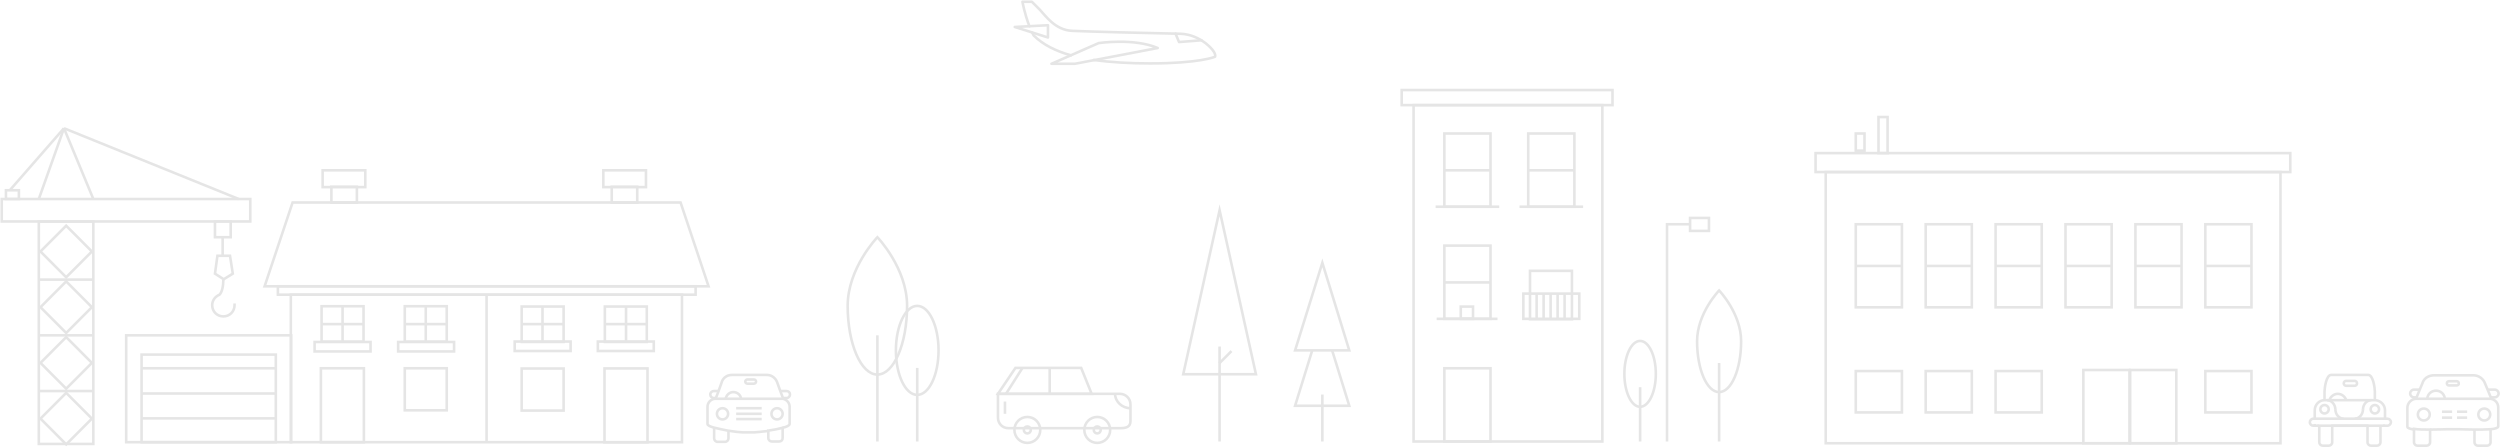 <svg width="961" height="172" viewBox="0 0 961 172" fill="none" xmlns="http://www.w3.org/2000/svg"><path d="M111.929 128.899H48.507V169.98H111.929V128.899Z" stroke="#E5E5E5" stroke-miterlimit="10" /><path d="M106.016 136.307H54.419V169.98H106.016V136.307Z" stroke="#E5E5E5" stroke-miterlimit="10" /><path d="M54.419 141.56H105.882" stroke="#E5E5E5" stroke-miterlimit="10" /><path d="M54.419 151.258H105.882" stroke="#E5E5E5" stroke-miterlimit="10" /><path d="M54.419 160.821H105.882" stroke="#E5E5E5" stroke-miterlimit="10" /><path d="M262.152 113.275H111.794V169.98H262.152V113.275Z" stroke="#E5E5E5" stroke-miterlimit="10" /><path d="M267.392 110.042H106.823V113.275H267.392V110.042Z" stroke="#E5E5E5" stroke-miterlimit="10" /><path d="M272.364 110.042H101.717L112.466 77.851H261.615L272.364 110.042Z" stroke="#E5E5E5" stroke-miterlimit="10" /><path d="M139.877 141.56H123.35V169.98H139.877V141.56Z" stroke="#E5E5E5" stroke-miterlimit="10" /><path d="M187.04 113.275V169.98" stroke="#E5E5E5" stroke-miterlimit="10" /><path d="M137.19 71.79H127.381V77.851H137.19V71.79Z" stroke="#E5E5E5" stroke-miterlimit="10" /><path d="M140.415 65.46H124.022V71.925H140.415V65.46Z" stroke="#E5E5E5" stroke-miterlimit="10" /><path d="M244.953 71.79H235.144V77.851H244.953V71.79Z" stroke="#E5E5E5" stroke-miterlimit="10" /><path d="M248.312 65.46H231.919V71.925H248.312V65.46Z" stroke="#E5E5E5" stroke-miterlimit="10" /><path d="M171.722 141.56H155.598V157.723H171.722V141.56Z" stroke="#E5E5E5" stroke-miterlimit="10" /><path d="M171.722 117.72H155.598V131.323H171.722V117.72Z" stroke="#E5E5E5" stroke-miterlimit="10" /><path d="M174.544 131.458H153.045V135.095H174.544V131.458Z" stroke="#E5E5E5" stroke-miterlimit="10" /><path d="M139.743 117.72H123.619V131.323H139.743V117.72Z" stroke="#E5E5E5" stroke-miterlimit="10" /><path d="M142.43 131.458H120.931V135.095H142.43V131.458Z" stroke="#E5E5E5" stroke-miterlimit="10" /><path d="M131.681 131.458V117.72" stroke="#E5E5E5" stroke-miterlimit="10" /><path d="M123.619 124.589H139.743" stroke="#E5E5E5" stroke-miterlimit="10" /><path d="M163.66 131.458V117.72" stroke="#E5E5E5" stroke-miterlimit="10" /><path d="M155.598 124.589H171.722" stroke="#E5E5E5" stroke-miterlimit="10" /><path d="M232.367 170.042L248.895 170.042L248.895 141.623L232.367 141.623L232.367 170.042Z" stroke="#E5E5E5" stroke-miterlimit="10" /><path d="M200.532 157.82L216.656 157.82L216.656 141.657L200.532 141.657L200.532 157.82Z" stroke="#E5E5E5" stroke-miterlimit="10" /><path d="M200.532 131.431L216.656 131.431L216.656 117.827L200.532 117.827L200.532 131.431Z" stroke="#E5E5E5" stroke-miterlimit="10" /><path d="M197.844 134.927L219.343 134.927L219.343 131.29L197.844 131.29L197.844 134.927Z" stroke="#E5E5E5" stroke-miterlimit="10" /><path d="M232.502 131.431L248.626 131.431L248.626 117.827L232.502 117.827L232.502 131.431Z" stroke="#E5E5E5" stroke-miterlimit="10" /><path d="M229.814 134.927L251.313 134.927L251.313 131.29L229.814 131.29L229.814 134.927Z" stroke="#E5E5E5" stroke-miterlimit="10" /><path d="M240.653 131.458V117.72" stroke="#E5E5E5" stroke-miterlimit="10" /><path d="M248.715 124.589H232.591" stroke="#E5E5E5" stroke-miterlimit="10" /><path d="M208.539 131.458V117.72" stroke="#E5E5E5" stroke-miterlimit="10" /><path d="M216.601 124.589H200.477" stroke="#E5E5E5" stroke-miterlimit="10" /><path d="M35.876 85.124H14.915V170.653H35.876V85.124Z" stroke="#E5E5E5" stroke-miterlimit="10" /><path d="M25.436 86.762L15.555 96.667L25.436 106.572L35.317 96.667L25.436 86.762Z" stroke="#E5E5E5" stroke-miterlimit="10" /><path d="M25.438 108.177L15.557 118.082L25.438 127.987L35.32 118.082L25.438 108.177Z" stroke="#E5E5E5" stroke-miterlimit="10" /><path d="M25.441 129.592L15.559 139.497L25.441 149.402L35.322 139.497L25.441 129.592Z" stroke="#E5E5E5" stroke-miterlimit="10" /><path d="M25.443 151.007L15.561 160.912L25.443 170.817L35.324 160.912L25.443 151.007Z" stroke="#E5E5E5" stroke-miterlimit="10" /><path d="M14.915 107.483H35.876" stroke="#E5E5E5" stroke-miterlimit="10" /><path d="M14.915 128.899H35.876" stroke="#E5E5E5" stroke-miterlimit="10" /><path d="M14.915 150.315H35.876" stroke="#E5E5E5" stroke-miterlimit="10" /><path d="M96.207 76.504H0.672V85.125H96.207V76.504Z" stroke="#E5E5E5" stroke-miterlimit="10" /><path d="M14.915 76.504L24.589 49.297" stroke="#E5E5E5" stroke-miterlimit="10" /><path d="M35.876 76.504L24.589 49.297" stroke="#E5E5E5" stroke-miterlimit="10" /><path d="M7.256 73.137H2.284V76.504H7.256V73.137Z" stroke="#E5E5E5" stroke-miterlimit="10" /><path d="M24.589 49.297L3.762 73.137" stroke="#E5E5E5" stroke-miterlimit="10" /><path d="M91.773 76.504L24.589 49.297" stroke="#E5E5E5" stroke-miterlimit="10" /><path d="M88.683 85.124H82.636V91.186H88.683V85.124Z" stroke="#E5E5E5" stroke-miterlimit="10" /><path d="M85.592 98.324V91.186" stroke="#E5E5E5" stroke-miterlimit="10" /><path d="M89.489 105.193L85.996 107.349L82.636 105.193L83.577 98.324H88.414L89.489 105.193Z" stroke="#E5E5E5" stroke-miterlimit="10" /><path d="M90.161 116.642C90.161 116.912 90.161 117.046 90.161 117.316C90.161 119.74 88.28 121.626 85.861 121.626C83.443 121.626 81.561 119.74 81.561 117.316C81.561 115.43 82.771 113.948 84.383 113.275C85.324 112.332 85.861 110.042 85.861 107.349" stroke="#E5E5E5" stroke-miterlimit="10" /><path d="M300.178 150.315H302.328C303.134 150.315 303.672 150.854 303.672 151.662C303.672 152.335 303.134 153.009 302.328 153.009H300.984" stroke="#E5E5E5" stroke-miterlimit="10" /><path d="M276.126 150.315H274.379C273.708 150.315 273.036 150.854 273.036 151.662C273.036 152.335 273.573 153.009 274.379 153.009H275.32" stroke="#E5E5E5" stroke-miterlimit="10" /><path d="M280.023 165.535V168.498C280.023 169.171 279.485 169.845 278.679 169.845H275.858C275.051 169.845 274.514 169.171 274.514 168.498V164.457" stroke="#E5E5E5" stroke-miterlimit="10" /><path d="M300.85 153.413C300.85 153.278 300.984 153.278 300.984 153.143C300.984 153.009 300.984 153.009 300.984 153.009L300.044 150.584L298.834 147.217C298.834 147.217 298.028 144.119 294.669 144.119H281.501C277.873 144.119 277.336 147.217 277.336 147.217L276.126 150.584L275.186 153.009V153.143C275.186 153.278 275.186 153.278 275.186 153.413" stroke="#E5E5E5" stroke-miterlimit="10" /><path d="M300.85 164.457V168.363C300.85 169.171 300.313 169.71 299.506 169.71H296.685C296.013 169.71 295.341 169.171 295.341 168.363V165.535C297.222 165.265 299.372 164.861 300.85 164.457Z" stroke="#E5E5E5" stroke-miterlimit="10" /><path d="M278.948 153.278C279.217 151.796 280.426 150.719 281.904 150.719C283.382 150.719 284.726 151.796 284.86 153.278" stroke="#E5E5E5" stroke-miterlimit="10" /><path d="M300.85 164.457C302.462 164.053 303.537 163.515 303.537 162.976V156.376C303.537 154.76 302.328 153.547 300.85 153.278C300.716 153.278 300.581 153.278 300.313 153.278H284.86H278.814H275.186H275.051C273.305 153.278 271.961 154.76 271.961 156.376V162.976C271.961 163.515 272.901 163.919 274.245 164.323C275.723 164.727 277.873 165.131 279.754 165.535C282.307 165.939 284.726 166.208 285.532 166.208H289.832C290.504 166.208 292.788 165.939 295.207 165.67" stroke="#E5E5E5" stroke-miterlimit="10" /><path d="M289.832 147.486H287.279C286.876 147.486 286.473 147.082 286.473 146.678C286.473 146.274 286.876 145.87 287.279 145.87H289.832C290.235 145.87 290.638 146.274 290.638 146.678C290.638 147.082 290.235 147.486 289.832 147.486Z" stroke="#E5E5E5" stroke-miterlimit="10" /><path d="M277.739 161.225C278.926 161.225 279.889 160.26 279.889 159.07C279.889 157.879 278.926 156.915 277.739 156.915C276.551 156.915 275.589 157.879 275.589 159.07C275.589 160.26 276.551 161.225 277.739 161.225Z" stroke="#E5E5E5" stroke-miterlimit="10" /><path d="M298.7 161.225C299.887 161.225 300.85 160.26 300.85 159.07C300.85 157.879 299.887 156.915 298.7 156.915C297.513 156.915 296.55 157.879 296.55 159.07C296.55 160.26 297.513 161.225 298.7 161.225Z" stroke="#E5E5E5" stroke-miterlimit="10" /><path d="M891.532 163.649V164.053V169.98C891.532 170.788 892.204 171.327 892.875 171.327H895.16C895.832 171.327 896.503 170.788 896.503 169.98V165.265V163.784" stroke="#E5E5E5" stroke-miterlimit="10" /><path d="M915.046 163.649V164.188V169.98C915.046 170.788 914.374 171.327 913.702 171.327H911.418C910.746 171.327 910.074 170.788 910.074 169.98V165.265V163.649" stroke="#E5E5E5" stroke-miterlimit="10" /><path d="M282.979 156.915H292.788" stroke="#E5E5E5" stroke-miterlimit="10" /><path d="M282.979 159.07H292.788" stroke="#E5E5E5" stroke-miterlimit="10" /><path d="M282.979 161.09H292.788" stroke="#E5E5E5" stroke-miterlimit="10" /><path d="M893.547 153.817V150.584C893.547 149.103 894.219 144.119 896.1 144.119C897.981 144.119 908.462 144.119 910.343 144.119C912.224 144.119 912.896 149.103 912.896 150.584V153.817" stroke="#E5E5E5" stroke-miterlimit="10" /><path d="M896.1 163.649H896.369H910.074H910.478" stroke="#E5E5E5" stroke-miterlimit="10" /><path d="M916.793 163.38C916.659 163.515 916.524 163.515 916.39 163.649" stroke="#E5E5E5" stroke-miterlimit="10" /><path d="M891.532 163.918C891.263 163.784 890.994 163.649 890.726 163.514" stroke="#E5E5E5" stroke-miterlimit="10" /><path d="M895.428 153.951V153.817C895.832 152.47 897.175 151.392 898.653 151.392C900.131 151.392 901.475 152.47 901.878 153.817" stroke="#E5E5E5" stroke-miterlimit="10" /><path d="M905.103 148.294H901.878C901.341 148.294 900.938 147.89 900.938 147.352C900.938 146.813 901.341 146.409 901.878 146.409H905.103C905.64 146.409 906.043 146.813 906.043 147.352C906.043 147.89 905.64 148.294 905.103 148.294Z" stroke="#E5E5E5" stroke-miterlimit="10" /><path d="M889.785 163.649V162.976" stroke="#E5E5E5" stroke-miterlimit="10" /><path d="M916.793 163.649V163.38" stroke="#E5E5E5" stroke-miterlimit="10" /><path d="M916.793 160.955V157.723C916.793 155.568 915.046 153.951 913.031 153.817C913.031 153.817 913.031 153.817 912.896 153.817H911.553H902.012H895.563H894.622H893.682C893.682 153.817 893.682 153.817 893.547 153.817C891.532 153.817 889.785 155.568 889.785 157.723V160.955" stroke="#E5E5E5" stroke-miterlimit="10" /><path d="M917.734 163.649H889.247C888.576 163.649 887.904 163.11 887.904 162.302C887.904 161.629 888.441 160.955 889.247 160.955H917.734C918.405 160.955 919.077 161.494 919.077 162.302C919.077 162.976 918.405 163.649 917.734 163.649Z" stroke="#E5E5E5" stroke-miterlimit="10" /><path d="M893.547 158.935C894.438 158.935 895.16 158.211 895.16 157.319C895.16 156.426 894.438 155.702 893.547 155.702C892.657 155.702 891.935 156.426 891.935 157.319C891.935 158.211 892.657 158.935 893.547 158.935Z" stroke="#E5E5E5" stroke-miterlimit="10" /><path d="M912.896 158.935C913.787 158.935 914.509 158.211 914.509 157.319C914.509 156.426 913.787 155.702 912.896 155.702C912.006 155.702 911.284 156.426 911.284 157.319C911.284 158.211 912.006 158.935 912.896 158.935Z" stroke="#E5E5E5" stroke-miterlimit="10" /><path d="M897.713 157.319C897.713 159.339 899.191 160.955 900.937 160.955" stroke="#E5E5E5" stroke-miterlimit="10" /><path d="M908.328 157.319C908.328 159.339 906.85 160.955 905.103 160.955" stroke="#E5E5E5" stroke-miterlimit="10" /><path d="M897.713 157.453C897.713 155.433 896.235 153.817 894.488 153.817" stroke="#E5E5E5" stroke-miterlimit="10" /><path d="M908.328 157.453C908.328 155.433 909.806 153.817 911.553 153.817" stroke="#E5E5E5" stroke-miterlimit="10" /><path d="M956.297 149.776H958.984C959.791 149.776 960.462 150.45 960.462 151.258C960.462 152.066 959.791 152.739 958.984 152.739H957.506" stroke="#E5E5E5" stroke-miterlimit="10" /><path d="M930.23 149.776H927.945C927.139 149.776 926.467 150.45 926.467 151.258C926.467 152.066 927.139 152.739 927.945 152.739H929.02" stroke="#E5E5E5" stroke-miterlimit="10" /><path d="M934.126 165.131V169.98C934.126 170.788 933.455 171.326 932.783 171.326H929.289C928.617 171.326 927.945 170.788 927.945 169.98V164.861C929.692 165.131 931.976 165.131 934.126 165.131Z" stroke="#E5E5E5" stroke-miterlimit="10" /><path d="M957.506 153.143V153.009V152.874L956.297 149.911L955.222 147.352C955.222 147.352 954.282 144.254 950.519 144.254H935.873C931.842 144.254 931.17 147.352 931.17 147.352L930.095 149.911L928.886 152.874V153.009V153.143" stroke="#E5E5E5" stroke-miterlimit="10" /><path d="M957.372 164.996V169.98C957.372 170.788 956.7 171.327 956.028 171.327H952.535C951.863 171.327 951.191 170.788 951.191 169.98V165.131" stroke="#E5E5E5" stroke-miterlimit="10" /><path d="M933.051 153.009C933.32 151.392 934.664 150.18 936.411 150.18C938.157 150.18 939.501 151.392 939.77 153.009" stroke="#E5E5E5" stroke-miterlimit="10" /><path d="M934.126 165.131C937.082 165.131 939.77 164.996 940.576 164.996H945.279C946.085 164.996 948.504 165.131 951.191 165.131C953.341 165.131 955.625 165.131 957.372 164.996C959.119 164.861 960.328 164.457 960.328 163.919V156.645C960.328 154.894 959.119 153.547 957.372 153.278C957.238 153.278 956.969 153.278 956.835 153.278H939.77H933.051H928.886C927.005 153.278 925.392 154.894 925.392 156.78V164.053C925.392 164.592 926.467 164.861 927.945 165.131" stroke="#E5E5E5" stroke-miterlimit="10" /><path d="M944.338 148.16H941.382C940.845 148.16 940.576 147.756 940.576 147.352C940.576 146.813 940.979 146.543 941.382 146.543H944.338C944.876 146.543 945.145 146.948 945.145 147.352C945.279 147.756 944.876 148.16 944.338 148.16Z" stroke="#E5E5E5" stroke-miterlimit="10" /><path d="M931.708 161.629C932.969 161.629 933.992 160.604 933.992 159.339C933.992 158.074 932.969 157.049 931.708 157.049C930.446 157.049 929.424 158.074 929.424 159.339C929.424 160.604 930.446 161.629 931.708 161.629Z" stroke="#E5E5E5" stroke-miterlimit="10" /><path d="M954.953 161.629C956.215 161.629 957.238 160.604 957.238 159.339C957.238 158.074 956.215 157.049 954.953 157.049C953.692 157.049 952.669 158.074 952.669 159.339C952.669 160.604 953.692 161.629 954.953 161.629Z" stroke="#E5E5E5" stroke-miterlimit="10" /><path d="M938.695 158.261H942.592" stroke="#E5E5E5" stroke-miterlimit="10" /><path d="M938.695 160.551H942.592" stroke="#E5E5E5" stroke-miterlimit="10" /><path d="M944.473 158.261H948.369" stroke="#E5E5E5" stroke-miterlimit="10" /><path d="M944.473 160.551H948.369" stroke="#E5E5E5" stroke-miterlimit="10" /><path d="M430.515 164.592H387.652C385.367 164.592 383.621 162.841 383.621 160.551V151.392H430.515C432.665 151.392 434.546 153.143 434.546 155.433V161.898C434.546 164.188 432.799 164.592 430.515 164.592Z" stroke="#E5E5E5" stroke-miterlimit="10" /><path d="M415.6 141.425H390.339L383.621 151.392H419.631L415.6 141.425Z" stroke="#E5E5E5" stroke-miterlimit="10" /><path d="M393.026 141.425L386.711 151.392" stroke="#E5E5E5" stroke-miterlimit="10" /><path d="M403.507 141.425V151.392" stroke="#E5E5E5" stroke-miterlimit="10" /><path d="M394.908 170.249C397.653 170.249 399.879 168.018 399.879 165.266C399.879 162.513 397.653 160.282 394.908 160.282C392.162 160.282 389.936 162.513 389.936 165.266C389.936 168.018 392.162 170.249 394.908 170.249Z" stroke="#E5E5E5" stroke-miterlimit="10" /><path d="M421.781 170.249C424.527 170.249 426.753 168.018 426.753 165.266C426.753 162.513 424.527 160.282 421.781 160.282C419.035 160.282 416.81 162.513 416.81 165.266C416.81 168.018 419.035 170.249 421.781 170.249Z" stroke="#E5E5E5" stroke-miterlimit="10" /><path d="M428.634 151.392C428.634 154.356 431.321 156.915 434.546 156.915" stroke="#E5E5E5" stroke-miterlimit="10" /><path d="M394.908 166.612C395.65 166.612 396.251 166.009 396.251 165.265C396.251 164.521 395.65 163.918 394.908 163.918C394.165 163.918 393.564 164.521 393.564 165.265C393.564 166.009 394.165 166.612 394.908 166.612Z" stroke="#E5E5E5" stroke-miterlimit="10" /><path d="M421.781 166.612C422.523 166.612 423.125 166.009 423.125 165.265C423.125 164.521 422.523 163.918 421.781 163.918C421.039 163.918 420.437 164.521 420.437 165.265C420.437 166.009 421.039 166.612 421.781 166.612Z" stroke="#E5E5E5" stroke-miterlimit="10" /><path d="M386.308 154.355V159.07" stroke="#E5E5E5" stroke-miterlimit="10" /><path d="M348.685 117.585C348.685 132.132 343.579 143.984 337.264 143.984C330.948 143.984 325.842 132.132 325.842 117.585C325.842 103.038 337.264 91.186 337.264 91.186C337.264 91.186 348.685 103.038 348.685 117.585Z" stroke="#E5E5E5" stroke-miterlimit="10" /><path d="M337.264 128.899V169.71" stroke="#E5E5E5" stroke-miterlimit="10" /><path d="M352.582 151.796C357.108 151.796 360.778 144.138 360.778 134.691C360.778 125.243 357.108 117.585 352.582 117.585C348.055 117.585 344.385 125.243 344.385 134.691C344.385 144.138 348.055 151.796 352.582 151.796Z" stroke="#E5E5E5" stroke-miterlimit="10" /><path d="M352.582 141.425V169.71" stroke="#E5E5E5" stroke-miterlimit="10" /><path d="M482.784 143.85H454.836L468.81 80.814L482.784 143.85Z" stroke="#E5E5E5" stroke-miterlimit="10" /><path d="M468.81 133.209V169.71" stroke="#E5E5E5" stroke-miterlimit="10" /><path d="M473.378 134.96L468.676 139.674" stroke="#E5E5E5" stroke-miterlimit="10" /><path d="M518.661 134.691H497.833L508.314 101.018L518.661 134.691Z" stroke="#E5E5E5" stroke-miterlimit="10" /><path d="M512.076 134.691L518.661 155.972H497.833L504.417 134.691" stroke="#E5E5E5" stroke-miterlimit="10" /><path d="M508.314 151.662V169.71" stroke="#E5E5E5" stroke-miterlimit="10" /><path d="M615.943 40.407H543.384V169.71H615.943V40.407Z" stroke="#E5E5E5" stroke-miterlimit="10" /><path d="M619.84 34.615H538.816V40.407H619.84V34.615Z" stroke="#E5E5E5" stroke-miterlimit="10" /><path d="M572.945 141.56H555.209V169.71H572.945V141.56Z" stroke="#E5E5E5" stroke-miterlimit="10" /><path d="M572.945 94.418H555.209V122.569H572.945V94.418Z" stroke="#E5E5E5" stroke-miterlimit="10" /><path d="M572.945 51.317H555.209V79.468H572.945V51.317Z" stroke="#E5E5E5" stroke-miterlimit="10" /><path d="M551.849 79.468H576.304" stroke="#E5E5E5" stroke-miterlimit="10" /><path d="M555.209 65.46H572.945" stroke="#E5E5E5" stroke-miterlimit="10" /><path d="M555.209 108.561H572.945" stroke="#E5E5E5" stroke-miterlimit="10" /><path d="M552.253 122.569H575.633" stroke="#E5E5E5" stroke-miterlimit="10" /><path d="M566.227 117.854H561.524V122.568H566.227V117.854Z" stroke="#E5E5E5" stroke-miterlimit="10" /><path d="M604.253 104.116H588.129V122.703H604.253V104.116Z" stroke="#E5E5E5" stroke-miterlimit="10" /><path d="M607.075 112.871H585.576V122.569H607.075V112.871Z" stroke="#E5E5E5" stroke-miterlimit="10" /><path d="M590.682 112.871V122.569" stroke="#E5E5E5" stroke-miterlimit="10" /><path d="M593.369 112.871V122.569" stroke="#E5E5E5" stroke-miterlimit="10" /><path d="M596.056 112.871V122.569" stroke="#E5E5E5" stroke-miterlimit="10" /><path d="M598.744 112.871V122.569" stroke="#E5E5E5" stroke-miterlimit="10" /><path d="M601.431 112.871V122.569" stroke="#E5E5E5" stroke-miterlimit="10" /><path d="M605.193 51.317H587.457V79.468H605.193V51.317Z" stroke="#E5E5E5" stroke-miterlimit="10" /><path d="M584.098 79.468H608.553" stroke="#E5E5E5" stroke-miterlimit="10" /><path d="M587.457 65.46H605.193" stroke="#E5E5E5" stroke-miterlimit="10" /><path d="M656.925 83.778H649.669V88.761H656.925V83.778Z" stroke="#E5E5E5" stroke-miterlimit="10" /><path d="M649.669 86.202H640.801V169.71" stroke="#E5E5E5" stroke-miterlimit="10" /><path d="M669.287 131.189C669.287 141.964 665.525 150.719 660.822 150.719C656.119 150.719 652.357 141.964 652.357 131.189C652.357 120.413 660.822 111.658 660.822 111.658C660.822 111.658 669.287 120.413 669.287 131.189Z" stroke="#E5E5E5" stroke-miterlimit="10" /><path d="M660.822 139.54V169.71" stroke="#E5E5E5" stroke-miterlimit="10" /><path d="M630.455 156.376C633.794 156.376 636.501 150.707 636.501 143.715C636.501 136.722 633.794 131.054 630.455 131.054C627.115 131.054 624.408 136.722 624.408 143.715C624.408 150.707 627.115 156.376 630.455 156.376Z" stroke="#E5E5E5" stroke-miterlimit="10" /><path d="M630.455 148.833V169.71" stroke="#E5E5E5" stroke-miterlimit="10" /><path d="M395.714 10.102C393.833 5.253 393.026 0.673 393.026 0.673H396.654C396.654 0.673 397.461 1.481 399.745 3.771C401.895 6.061 405.657 11.583 412.107 11.853C417.481 12.122 443.146 12.796 451.88 12.93C453.761 12.93 454.836 13.065 454.836 13.065C454.836 13.065 458.061 13.2 461.823 15.489C462.36 15.893 463.032 16.297 463.57 16.701C468.004 20.338 467.063 21.82 467.063 21.82C467.063 21.82 461.151 24.379 442.071 24.379C434.412 24.379 427.021 23.975 420.437 23.032" stroke="#E5E5E5" stroke-miterlimit="10" stroke-linecap="round" stroke-linejoin="round" /><path d="M396.789 12.526C396.923 12.93 397.192 13.2 397.326 13.604C400.954 17.24 405.926 19.665 411.704 21.281" stroke="#E5E5E5" stroke-miterlimit="10" stroke-linecap="round" stroke-linejoin="round" /><path d="M402.835 9.698V14.412L390.07 10.371L402.835 9.698Z" stroke="#E5E5E5" stroke-miterlimit="10" stroke-linecap="round" stroke-linejoin="round" /><path d="M422.319 16.567C422.319 16.567 435.89 14.547 445.027 18.453C420.438 23.167 413.182 24.514 413.182 24.514H404.179L422.319 16.567Z" stroke="#E5E5E5" stroke-miterlimit="10" stroke-linecap="round" stroke-linejoin="round" /><path d="M451.88 12.93C452.551 14.547 453.223 16.163 453.223 16.163L461.823 15.489" stroke="#E5E5E5" stroke-miterlimit="10" stroke-linecap="round" stroke-linejoin="round" /><path d="M876.617 66.133H701.804V170.384H876.617V66.133Z" stroke="#E5E5E5" stroke-miterlimit="10" /><path d="M818.57 142.233H800.833V170.384H818.57V142.233Z" stroke="#E5E5E5" stroke-miterlimit="10" /><path d="M784.843 142.637H767.107V158.531H784.843V142.637Z" stroke="#E5E5E5" stroke-miterlimit="10" /><path d="M836.575 142.233H818.839V170.384H836.575V142.233Z" stroke="#E5E5E5" stroke-miterlimit="10" /><path d="M880.379 58.86H697.907V66.133H880.379V58.86Z" stroke="#E5E5E5" stroke-miterlimit="10" /><path d="M757.97 142.637H740.233V158.531H757.97V142.637Z" stroke="#E5E5E5" stroke-miterlimit="10" /><path d="M731.096 142.637H713.36V158.531H731.096V142.637Z" stroke="#E5E5E5" stroke-miterlimit="10" /><path d="M784.843 86.202H767.107V118.124H784.843V86.202Z" stroke="#E5E5E5" stroke-miterlimit="10" /><path d="M757.97 86.202H740.233V118.124H757.97V86.202Z" stroke="#E5E5E5" stroke-miterlimit="10" /><path d="M731.096 86.202H713.36V118.124H731.096V86.202Z" stroke="#E5E5E5" stroke-miterlimit="10" /><path d="M757.836 102.23H740.099" stroke="#E5E5E5" stroke-miterlimit="10" /><path d="M784.709 102.23H766.973" stroke="#E5E5E5" stroke-miterlimit="10" /><path d="M730.962 102.23H713.225" stroke="#E5E5E5" stroke-miterlimit="10" /><path d="M865.464 86.202H847.728V118.124H865.464V86.202Z" stroke="#E5E5E5" stroke-miterlimit="10" /><path d="M838.591 86.202H820.854V118.124H838.591V86.202Z" stroke="#E5E5E5" stroke-miterlimit="10" /><path d="M811.717 86.202H793.981V118.124H811.717V86.202Z" stroke="#E5E5E5" stroke-miterlimit="10" /><path d="M838.456 102.23H820.72" stroke="#E5E5E5" stroke-miterlimit="10" /><path d="M865.33 102.23H847.593" stroke="#E5E5E5" stroke-miterlimit="10" /><path d="M811.583 102.23H793.846" stroke="#E5E5E5" stroke-miterlimit="10" /><path d="M865.464 142.637H847.728V158.531H865.464V142.637Z" stroke="#E5E5E5" stroke-miterlimit="10" /><path d="M716.719 51.317H713.36V57.917H716.719V51.317Z" stroke="#E5E5E5" stroke-miterlimit="10" /><path d="M725.587 44.987H722.094V58.86H725.587V44.987Z" stroke="#E5E5E5" stroke-miterlimit="10" /></svg>